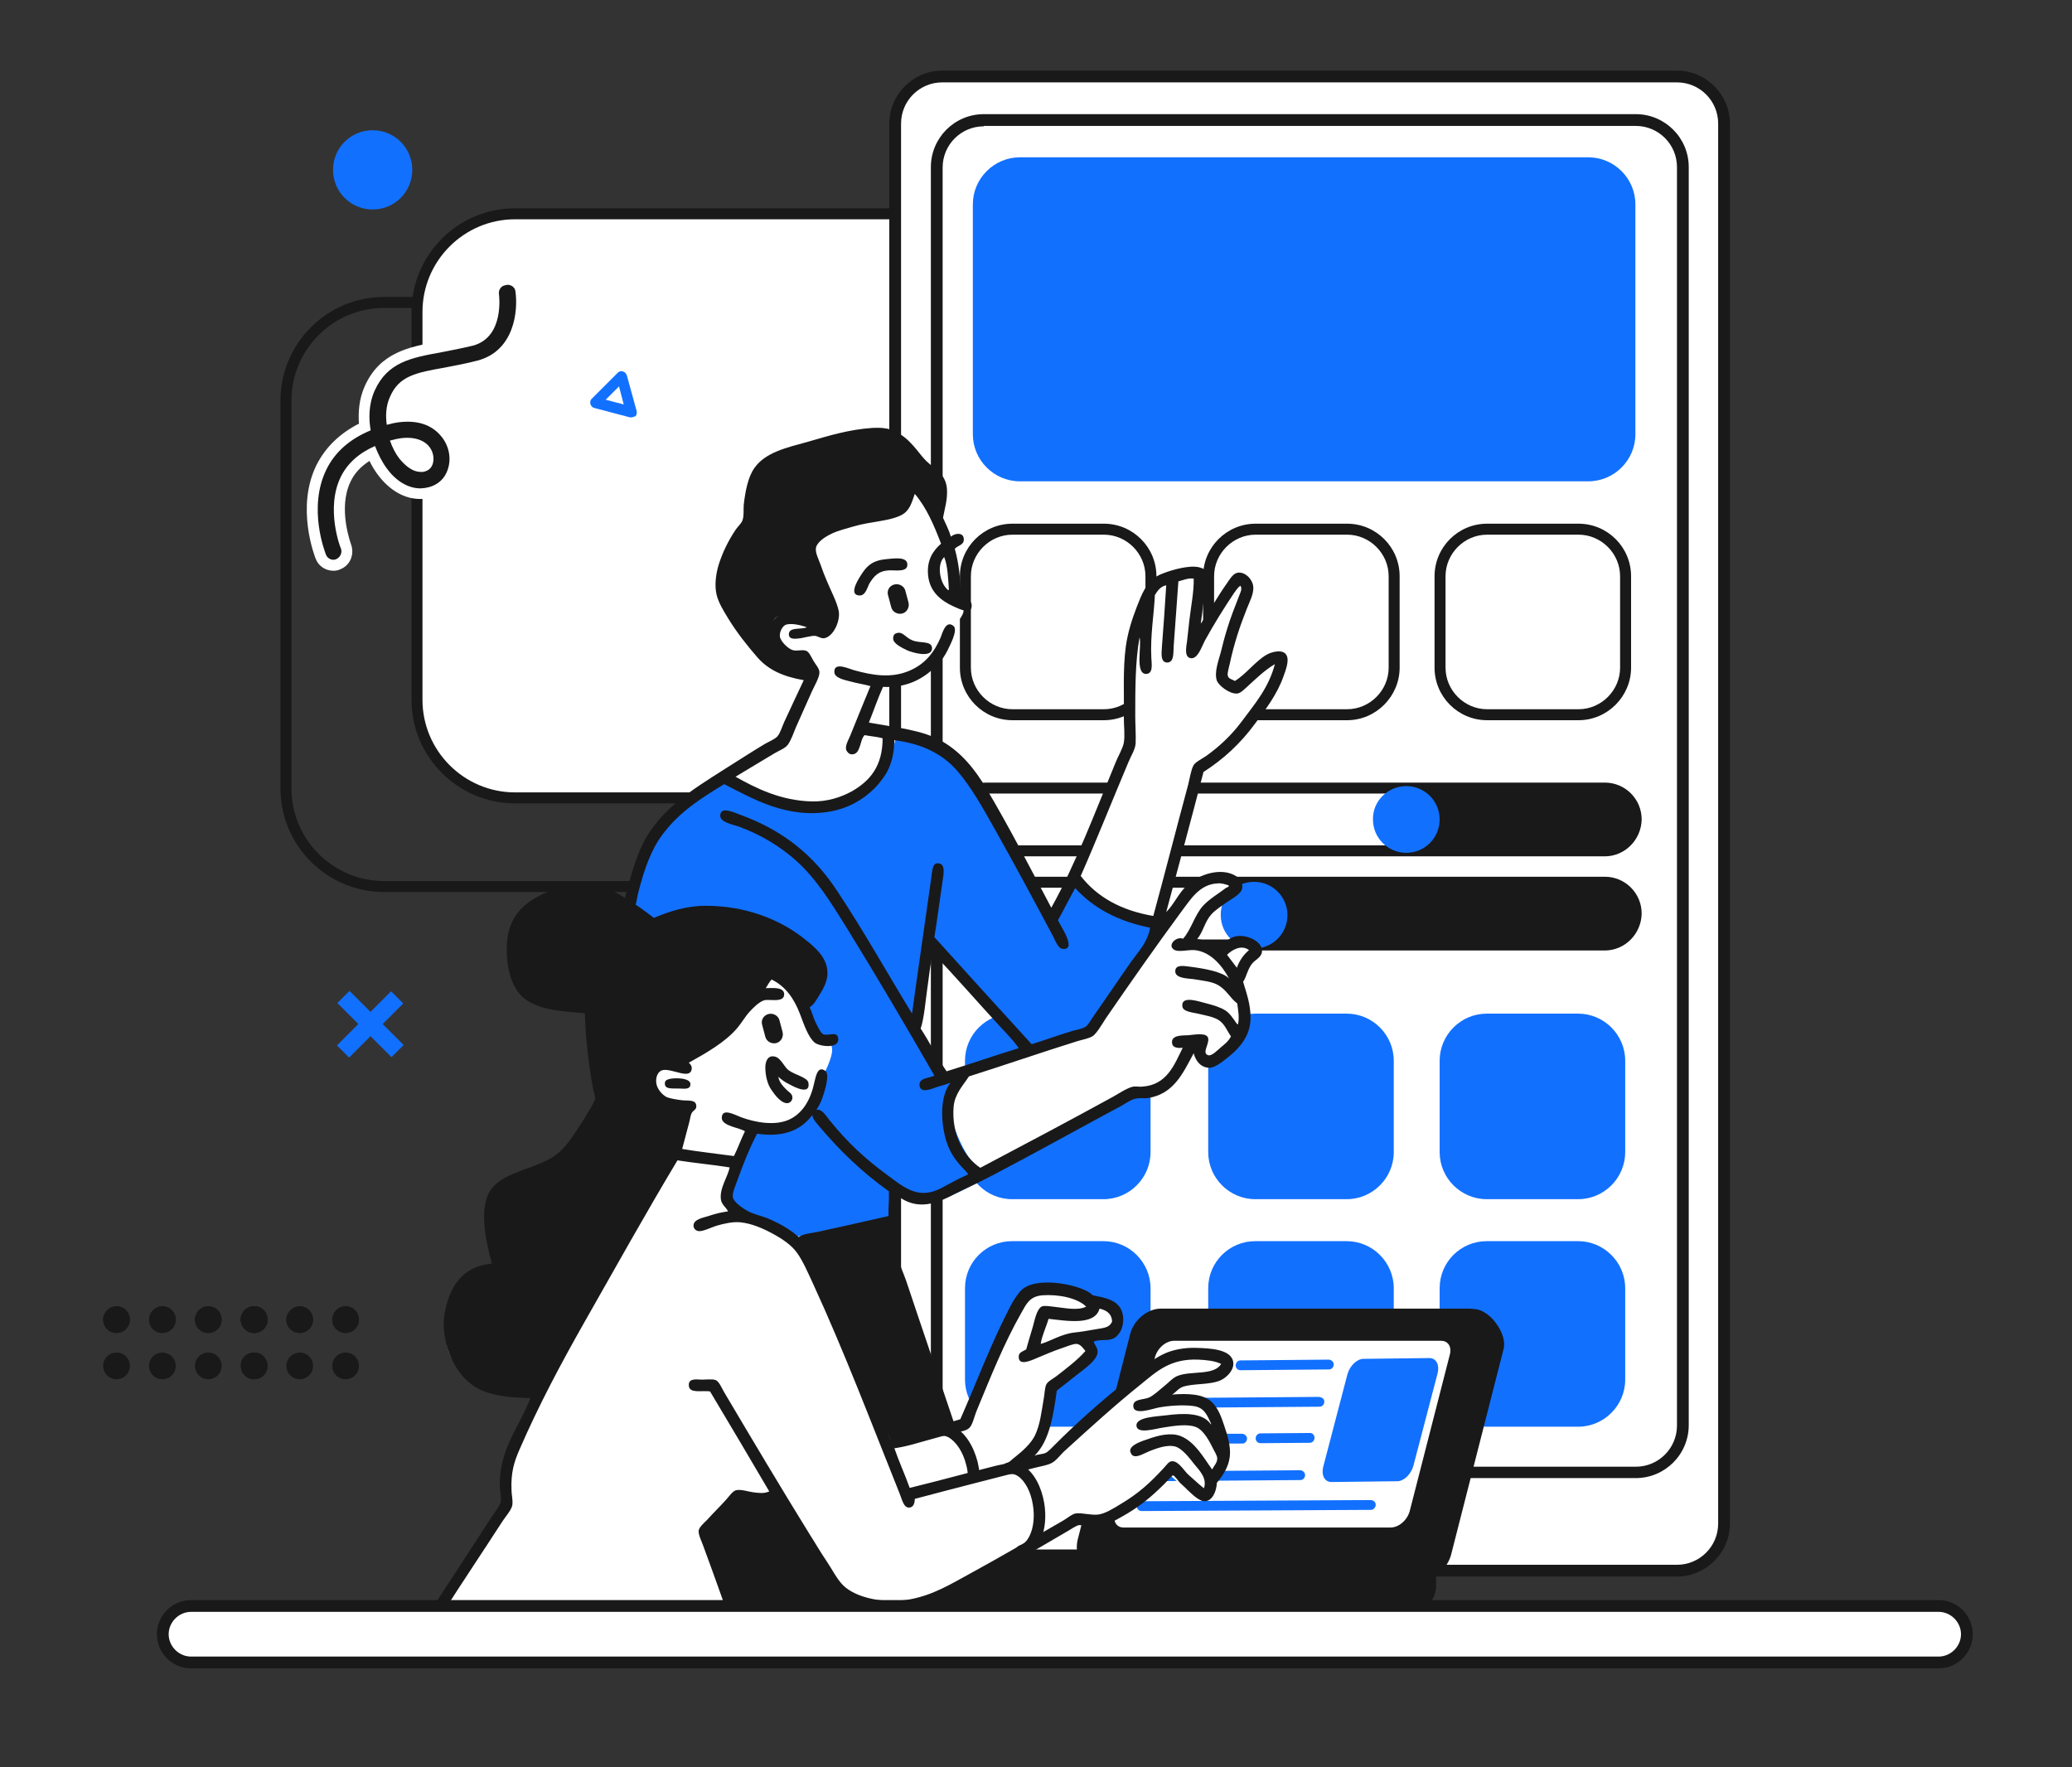 <?xml version="1.0" encoding="utf-8"?>
<!-- Generator: Adobe Illustrator 26.2.1, SVG Export Plug-In . SVG Version: 6.00 Build 0)  -->
<svg version="1.1" id="Capa_1" xmlns="http://www.w3.org/2000/svg" xmlns:xlink="http://www.w3.org/1999/xlink" x="0px" y="0px"
	 viewBox="0 0 528.2 450.5" style="enable-background:new 0 0 528.2 450.5;" xml:space="preserve">
<rect x="0" y="0" width="528.2" height="450.5" fill="#333333" stroke="none"/>
<style type="text/css">
	.st0{fill:#191919;}
	.st1{fill-rule:evenodd;clip-rule:evenodd;fill:#191919;}
	.st2{fill-rule:evenodd;clip-rule:evenodd;fill:#FFFFFF;}
	.st3{fill-rule:evenodd;clip-rule:evenodd;fill:#1270FF;}
	.st4{fill:#1270FF;}
	.st5{fill:#FFFFFF;}
	.st6{fill:#B99AC8;}
</style>
<g>
	<g>
		<g>
			<g>
				<g>
					<path class="st0" d="M268.6,227.4H97.9c-14.5,0-26.4-11.8-26.4-26.4v-98.9c0-14.5,11.8-26.4,26.4-26.4h170.7
						c14.5,0,26.4,11.8,26.4,26.4V201C295,215.6,283.1,227.4,268.6,227.4z M97.9,78.5c-13,0-23.6,10.6-23.6,23.6V201
						c0,13,10.6,23.6,23.6,23.6h170.7c13,0,23.6-10.6,23.6-23.6v-98.9c0-13-10.6-23.6-23.6-23.6H97.9z"/>
				</g>
			</g>
		</g>
	</g>
	<g>
		<g>
			<g>
				<g>
					<path class="st1" d="M88.1,333c1.9,0,3.4,1.5,3.4,3.4c0,1.9-1.5,3.4-3.4,3.4c-1.9,0-3.4-1.5-3.4-3.4
						C84.7,334.6,86.2,333,88.1,333z"/>
				</g>
			</g>
		</g>
		<g>
			<g>
				<g>
					<path class="st1" d="M76.4,333c1.9,0,3.4,1.5,3.4,3.4c0,1.9-1.5,3.4-3.4,3.4c-1.9,0-3.4-1.5-3.4-3.4
						C73,334.6,74.6,333,76.4,333z"/>
				</g>
			</g>
		</g>
		<g>
			<g>
				<g>
					<path class="st1" d="M64.8,333c1.9,0,3.4,1.5,3.4,3.4c0,1.9-1.5,3.4-3.4,3.4c-1.9,0-3.4-1.5-3.4-3.4
						C61.3,334.6,62.9,333,64.8,333z"/>
				</g>
			</g>
		</g>
		<g>
			<g>
				<g>
					<path class="st1" d="M64.8,333c1.9,0,3.4,1.5,3.4,3.4c0,1.9-1.5,3.4-3.4,3.4c-1.9,0-3.4-1.5-3.4-3.4
						C61.3,334.6,62.9,333,64.8,333z"/>
				</g>
			</g>
		</g>
		<g>
			<g>
				<g>
					<path class="st1" d="M53.1,333c1.9,0,3.4,1.5,3.4,3.4c0,1.9-1.5,3.4-3.4,3.4c-1.9,0-3.4-1.5-3.4-3.4
						C49.7,334.6,51.2,333,53.1,333z"/>
				</g>
			</g>
		</g>
		<g>
			<g>
				<g>
					<path class="st1" d="M41.4,333c1.9,0,3.4,1.5,3.4,3.4c0,1.9-1.5,3.4-3.4,3.4c-1.9,0-3.4-1.5-3.4-3.4
						C38,334.6,39.5,333,41.4,333z"/>
				</g>
			</g>
		</g>
		<g>
			<g>
				<g>
					<path class="st1" d="M29.7,333c1.9,0,3.4,1.5,3.4,3.4c0,1.9-1.5,3.4-3.4,3.4c-1.9,0-3.4-1.5-3.4-3.4
						C26.3,334.6,27.8,333,29.7,333z"/>
				</g>
			</g>
		</g>
		<g>
			<g>
				<g>
					<path class="st1" d="M88.1,333c1.9,0,3.4,1.5,3.4,3.4c0,1.9-1.5,3.4-3.4,3.4c-1.9,0-3.4-1.5-3.4-3.4
						C84.7,334.6,86.2,333,88.1,333z"/>
				</g>
			</g>
		</g>
		<g>
			<g>
				<g>
					<path class="st1" d="M76.4,333c1.9,0,3.4,1.5,3.4,3.4c0,1.9-1.5,3.4-3.4,3.4c-1.9,0-3.4-1.5-3.4-3.4
						C73,334.6,74.6,333,76.4,333z"/>
				</g>
			</g>
		</g>
		<g>
			<g>
				<g>
					<path class="st1" d="M64.8,333c1.9,0,3.4,1.5,3.4,3.4c0,1.9-1.5,3.4-3.4,3.4c-1.9,0-3.4-1.5-3.4-3.4
						C61.3,334.6,62.9,333,64.8,333z"/>
				</g>
			</g>
		</g>
		<g>
			<g>
				<g>
					<path class="st1" d="M64.8,333c1.9,0,3.4,1.5,3.4,3.4c0,1.9-1.5,3.4-3.4,3.4c-1.9,0-3.4-1.5-3.4-3.4
						C61.3,334.6,62.9,333,64.8,333z"/>
				</g>
			</g>
		</g>
		<g>
			<g>
				<g>
					<path class="st1" d="M53.1,333c1.9,0,3.4,1.5,3.4,3.4c0,1.9-1.5,3.4-3.4,3.4c-1.9,0-3.4-1.5-3.4-3.4
						C49.7,334.6,51.2,333,53.1,333z"/>
				</g>
			</g>
		</g>
		<g>
			<g>
				<g>
					<path class="st1" d="M41.4,333c1.9,0,3.4,1.5,3.4,3.4c0,1.9-1.5,3.4-3.4,3.4c-1.9,0-3.4-1.5-3.4-3.4
						C38,334.6,39.5,333,41.4,333z"/>
				</g>
			</g>
		</g>
		<g>
			<g>
				<g>
					<path class="st1" d="M29.7,333c1.9,0,3.4,1.5,3.4,3.4c0,1.9-1.5,3.4-3.4,3.4c-1.9,0-3.4-1.5-3.4-3.4
						C26.3,334.6,27.8,333,29.7,333z"/>
				</g>
			</g>
		</g>
		<g>
			<g>
				<g>
					<path class="st1" d="M88.1,344.8c1.9,0,3.4,1.5,3.4,3.4c0,1.9-1.5,3.4-3.4,3.4c-1.9,0-3.4-1.5-3.4-3.4
						C84.7,346.3,86.2,344.8,88.1,344.8z"/>
				</g>
			</g>
		</g>
		<g>
			<g>
				<g>
					<path class="st1" d="M76.4,344.8c1.9,0,3.4,1.5,3.4,3.4c0,1.9-1.5,3.4-3.4,3.4c-1.9,0-3.4-1.5-3.4-3.4
						C73,346.3,74.6,344.8,76.4,344.8z"/>
				</g>
			</g>
		</g>
		<g>
			<g>
				<g>
					<path class="st1" d="M64.8,344.8c1.9,0,3.4,1.5,3.4,3.4c0,1.9-1.5,3.4-3.4,3.4c-1.9,0-3.4-1.5-3.4-3.4
						C61.3,346.3,62.9,344.8,64.8,344.8z"/>
				</g>
			</g>
		</g>
		<g>
			<g>
				<g>
					<path class="st1" d="M64.8,344.8c1.9,0,3.4,1.5,3.4,3.4c0,1.9-1.5,3.4-3.4,3.4c-1.9,0-3.4-1.5-3.4-3.4
						C61.3,346.3,62.9,344.8,64.8,344.8z"/>
				</g>
			</g>
		</g>
		<g>
			<g>
				<g>
					<path class="st1" d="M53.1,344.8c1.9,0,3.4,1.5,3.4,3.4c0,1.9-1.5,3.4-3.4,3.4c-1.9,0-3.4-1.5-3.4-3.4
						C49.7,346.3,51.2,344.8,53.1,344.8z"/>
				</g>
			</g>
		</g>
		<g>
			<g>
				<g>
					<path class="st1" d="M41.4,344.8c1.9,0,3.4,1.5,3.4,3.4c0,1.9-1.5,3.4-3.4,3.4c-1.9,0-3.4-1.5-3.4-3.4
						C38,346.3,39.5,344.8,41.4,344.8z"/>
				</g>
			</g>
		</g>
		<g>
			<g>
				<g>
					<path class="st1" d="M29.7,344.8c1.9,0,3.4,1.5,3.4,3.4c0,1.9-1.5,3.4-3.4,3.4c-1.9,0-3.4-1.5-3.4-3.4
						C26.3,346.3,27.8,344.8,29.7,344.8z"/>
				</g>
			</g>
		</g>
	</g>
	<g>
		<g>
			<g>
				<g>
					<g>
						<path class="st2" d="M131.3,54.6H302c13.8,0,25,11.2,25,25v98.9c0,13.8-11.2,25-25,25H131.3c-13.8,0-25-11.2-25-25V79.5
							C106.3,65.7,117.5,54.6,131.3,54.6z"/>
					</g>
				</g>
				<g>
					<g>
						<path class="st0" d="M302,204.8H131.3c-14.5,0-26.4-11.8-26.4-26.4V79.5c0-14.5,11.8-26.4,26.4-26.4H302
							c14.5,0,26.4,11.8,26.4,26.4v98.9C328.4,193,316.5,204.8,302,204.8z M131.3,55.9c-13,0-23.6,10.6-23.6,23.6v98.9
							c0,13,10.6,23.6,23.6,23.6H302c13,0,23.6-10.6,23.6-23.6V79.5c0-13-10.6-23.6-23.6-23.6H131.3z"/>
					</g>
				</g>
			</g>
		</g>
		<g>
			<g>
				<g>
					<path class="st2" d="M240.2,19.5h187.3c6.6,0,12,5.4,12,12v356.9c0,6.6-5.4,12-12,12H240.2c-6.6,0-12-5.4-12-12V31.5
						C228.2,24.8,233.6,19.5,240.2,19.5z"/>
				</g>
			</g>
			<g>
				<g>
					<path class="st0" d="M427.5,401.9H240.2c-7.4,0-13.5-6.1-13.5-13.5V31.5c0-7.4,6.1-13.5,13.5-13.5h187.3
						c7.4,0,13.5,6.1,13.5,13.5v356.9C441,395.8,434.9,401.9,427.5,401.9z M240.2,21c-5.8,0-10.5,4.7-10.5,10.5v356.9
						c0,5.8,4.7,10.5,10.5,10.5h187.3c5.8,0,10.5-4.7,10.5-10.5V31.5c0-5.8-4.7-10.5-10.5-10.5H240.2z"/>
				</g>
			</g>
		</g>
		<g>
			<g>
				<g>
					<path class="st2" d="M250.8,30.7H417c6.6,0,12,5.4,12,12v320.7c0,6.6-5.4,12-12,12H250.8c-6.6,0-12-5.4-12-12V42.6
						C238.8,36,244.2,30.7,250.8,30.7z"/>
				</g>
			</g>
			<g>
				<g>
					<path class="st0" d="M417,376.8H250.8c-7.4,0-13.5-6.1-13.5-13.5V42.6c0-7.4,6-13.5,13.5-13.5H417c7.4,0,13.5,6,13.5,13.5
						v320.7C430.5,370.8,424.4,376.8,417,376.8z M250.8,32.2c-5.8,0-10.5,4.7-10.5,10.5v320.7c0,5.8,4.7,10.5,10.5,10.5H417
						c5.8,0,10.5-4.7,10.5-10.5V42.6c0-5.8-4.7-10.5-10.5-10.5H250.8z"/>
				</g>
			</g>
		</g>
		<g>
			<g>
				<g>
					<g>
						<path class="st3" d="M260,40.1h144.9c6.6,0,12,5.4,12,12v58.6c0,6.6-5.4,12-12,12H260c-6.6,0-12-5.4-12-12V52.1
							C248,45.5,253.4,40.1,260,40.1z"/>
					</g>
				</g>
			</g>
		</g>
		<g>
			<g>
				<g>
					<g>
						<path class="st0" d="M402.4,183.6h-23.3c-7.4,0-13.4-6-13.4-13.4v-23.3c0-7.4,6-13.4,13.4-13.4h23.3c7.4,0,13.4,6,13.4,13.4
							v23.3C415.8,177.5,409.8,183.6,402.4,183.6z M379.1,136.3c-5.8,0-10.6,4.8-10.6,10.6v23.3c0,5.8,4.8,10.6,10.6,10.6h23.3
							c5.8,0,10.6-4.8,10.6-10.6v-23.3c0-5.8-4.8-10.6-10.6-10.6H379.1z"/>
					</g>
				</g>
			</g>
			<g>
				<g>
					<g>
						<path class="st0" d="M343.4,183.6h-23.3c-7.4,0-13.4-6-13.4-13.4v-23.3c0-7.4,6-13.4,13.4-13.4h23.3c7.4,0,13.4,6,13.4,13.4
							v23.3C356.8,177.5,350.8,183.6,343.4,183.6z M320.1,136.3c-5.8,0-10.6,4.8-10.6,10.6v23.3c0,5.8,4.8,10.6,10.6,10.6h23.3
							c5.8,0,10.6-4.8,10.6-10.6v-23.3c0-5.8-4.8-10.6-10.6-10.6H320.1z"/>
					</g>
				</g>
			</g>
			<g>
				<g>
					<g>
						<path class="st0" d="M281.4,183.6h-23.3c-7.4,0-13.4-6-13.4-13.4v-23.3c0-7.4,6-13.4,13.4-13.4h23.3c7.4,0,13.4,6,13.4,13.4
							v23.3C294.8,177.5,288.8,183.6,281.4,183.6z M258.1,136.3c-5.8,0-10.6,4.8-10.6,10.6v23.3c0,5.8,4.8,10.6,10.6,10.6h23.3
							c5.8,0,10.6-4.8,10.6-10.6v-23.3c0-5.8-4.8-10.6-10.6-10.6H258.1z"/>
					</g>
				</g>
			</g>
		</g>
		<g>
			<g>
				<g>
					<g>
						<path class="st3" d="M379,258.4h23.3c6.6,0,12,5.4,12,12v23.3c0,6.6-5.4,12-12,12H379c-6.6,0-12-5.4-12-12v-23.3
							C367,263.8,372.4,258.4,379,258.4z"/>
					</g>
				</g>
			</g>
			<g>
				<g>
					<g>
						<path class="st3" d="M320,258.4h23.3c6.6,0,12,5.4,12,12v23.3c0,6.6-5.4,12-12,12H320c-6.6,0-12-5.4-12-12v-23.3
							C308,263.8,313.4,258.4,320,258.4z"/>
					</g>
				</g>
			</g>
			<g>
				<g>
					<g>
						<path class="st3" d="M258,258.4h23.3c6.6,0,12,5.4,12,12v23.3c0,6.6-5.4,12-12,12H258c-6.6,0-12-5.4-12-12v-23.3
							C246,263.8,251.4,258.4,258,258.4z"/>
					</g>
				</g>
			</g>
			<g>
				<g>
					<g>
						<path class="st3" d="M379,316.4h23.3c6.6,0,12,5.4,12,12v23.3c0,6.6-5.4,12-12,12H379c-6.6,0-12-5.4-12-12v-23.3
							C367,321.7,372.4,316.4,379,316.4z"/>
					</g>
				</g>
			</g>
			<g>
				<g>
					<g>
						<path class="st3" d="M320,316.4h23.3c6.6,0,12,5.4,12,12v23.3c0,6.6-5.4,12-12,12H320c-6.6,0-12-5.4-12-12v-23.3
							C308,321.7,313.4,316.4,320,316.4z"/>
					</g>
				</g>
			</g>
			<g>
				<g>
					<g>
						<path class="st3" d="M258,316.4h23.3c6.6,0,12,5.4,12,12v23.3c0,6.6-5.4,12-12,12H258c-6.6,0-12-5.4-12-12v-23.3
							C246,321.7,251.4,316.4,258,316.4z"/>
					</g>
				</g>
			</g>
		</g>
		<g>
			<g>
				<g>
					<g>
						<path class="st0" d="M409.1,242.3H251.4c-5.2,0-9.4-4.2-9.4-9.4c0-5.2,4.2-9.4,9.4-9.4h157.7c5.2,0,9.4,4.2,9.4,9.4
							C418.4,238.1,414.2,242.3,409.1,242.3z M251.4,226.3c-3.6,0-6.6,3-6.6,6.6c0,3.6,3,6.6,6.6,6.6h157.7c3.6,0,6.6-3,6.6-6.6
							c0-3.6-3-6.6-6.6-6.6H251.4z"/>
					</g>
				</g>
			</g>
		</g>
		<g>
			<g>
				<g>
					<g>
						<path class="st1" d="M327.3,224.9h81.7c4.4,0,8,3.6,8,8c0,4.4-3.6,8-8,8h-81.7c-4.4,0-8-3.6-8-8
							C319.3,228.5,322.9,224.9,327.3,224.9z"/>
					</g>
				</g>
			</g>
		</g>
		<g>
			<g>
				<g>
					<g>
						<path class="st3" d="M319.7,224.8c4.7,0,8.5,3.8,8.5,8.5c0,4.7-3.8,8.5-8.5,8.5c-4.7,0-8.5-3.8-8.5-8.5
							C311.1,228.6,314.9,224.8,319.7,224.8z"/>
					</g>
				</g>
			</g>
		</g>
		<g>
			<g>
				<g>
					<g>
						<path class="st0" d="M409.1,218.3H251.4c-5.2,0-9.4-4.2-9.4-9.4c0-5.2,4.2-9.4,9.4-9.4h157.7c5.2,0,9.4,4.2,9.4,9.4
							C418.4,214.1,414.2,218.3,409.1,218.3z M251.4,202.3c-3.6,0-6.6,3-6.6,6.6c0,3.6,3,6.6,6.6,6.6h157.7c3.6,0,6.6-3,6.6-6.6
							c0-3.6-3-6.6-6.6-6.6H251.4z"/>
					</g>
				</g>
			</g>
		</g>
		<g>
			<g>
				<g>
					<g>
						<path class="st1" d="M362.5,200.9h46.6c4.4,0,8,3.6,8,8c0,4.4-3.6,8-8,8h-46.6c-4.4,0-8-3.6-8-8
							C354.5,204.5,358.1,200.9,362.5,200.9z"/>
					</g>
				</g>
			</g>
		</g>
		<g>
			<g>
				<g>
					<g>
						<path class="st3" d="M358.5,200.4c4.7,0,8.5,3.8,8.5,8.5c0,4.7-3.8,8.5-8.5,8.5c-4.7,0-8.5-3.8-8.5-8.5
							C349.9,204.2,353.8,200.4,358.5,200.4z"/>
					</g>
				</g>
			</g>
		</g>
		<g>
			<g>
				<g>
					<path class="st2" d="M312.6,191.3c3.6-2.7,9.2-10.8,10.5-13.1c1.3-2.3,3.7-6.4,2.7-9.2c-1-2.8-9.4,5.7-10.2,6.5
						c-0.8,0.8-4.1-2-4.1-2s4.9-18,5.9-20.9c1-2.8-0.4-5.3-1.9-5.5c-1.5-0.2-11.2,18.4-11.2,18.4s1.5-16.7,1.7-18.5
						c0.2-1.8-6.8-0.9-11.5,2.2c-4.7,3.1-6.7,13.6-6.6,20.7c0.1,7.1-0.5,19.3-0.5,19.3l-19.7,44.9c0,0-13-22.9-21.6-35.6
						c-8.6-12.7-26.7-13-26.7-13l3.7-10.6c0,0,3.2-0.2,8-1.5c4.8-1.3,10.6-12.4,10.6-12.4s3.5-3.1,3.9-5c0.4-1.9-2.5-2.3-2.5-2.3
						s1-0.9,0.1-7.5c-0.9-6.6-4.3-14.1-4.3-14.1s1-8.1,0.2-9.7c-0.8-1.6-4.3-4.7-9.6-9.5c-5.3-4.8-24.3,1.1-31.9,3.7
						c-7.6,2.5-7.6,16.9-7.6,16.9s-5.5,6.2-6.5,14.3c-1,8.1,5.1,15.9,11,20.3c5.9,4.4,9.8,4.3,9.8,4.3l2.4,1.4l-7.6,14.9
						c0,0-19.7,13.1-29.2,20.5c-9.5,7.4-9.5,25.4-9.5,25.4s-3.5,161-4,180c0,1.2,0,1.8,0,1.8l99.7-2.4l-28.9-92.8l0.1-17.1
						c0,0,3.1,1.6,4.5,1.9c1.4,0.3,7.5-0.8,12.6-3c5.1-2.2,42.8-23.5,42.8-23.5s0,0.2,5.7-1.4c5.7-1.6,8.6-10.3,8.6-10.3l3.3,0.2
						c0,0,0.2,1.8,2.3,2.7c2.1,0.9,4.5-0.1,8.6-6.8c4.1-6.7-0.1-13.6-0.1-13.6s3.6-6,4.4-7.5c0.8-1.5-0.5-1.4-2.8-2.3
						c-2.3-0.9-7.4,3-7.4,3s-0.5,0.3-1.8-0.8c-1.3-1.1-4.9-2.6-4.9-2.6s2.8-5.3,3.8-7c1-1.7,7.8-5.4,8-6.5c0.2-1.1-4-2.5-8.2-1.7
						c-4.2,0.8-13.3,15.6-13.3,15.6l12.6-44.2C306.1,196.4,309,194.1,312.6,191.3z M240.1,274.8l-7.1-12.1l4-21.6l23.9,26.6
						L240.1,274.8z"/>
				</g>
			</g>
		</g>
		<g>
			<g>
				<g>
					<g>
						<path class="st1" d="M205.4,157.2c0,0,4.8,6,5.8,3.8c1-2.2,3-4.1,1.4-7.3c-1.6-3.1-8.5-14.7-4-17.9c4.5-3.1,10-3.8,14.8-4.9
							c4.8-1.1,7.5,0.5,8.6-2.7c1.1-3.2-0.2-5.9,1.4-4c1.6,1.9,4.8,6.3,4.8,6.3s4.2-4.4,1-8.3c-3.2-3.9-4.2-5.4-6.1-7.1
							c-1.9-1.7-4.1-7.2-10.5-5.7c-6.4,1.5-27.2,4.6-29.5,10.9c-2.3,6.3-2.1,12.6-2.1,12.6s-9.9,9.6-6.4,17.7
							c3.5,8.1,10.2,18,14.3,19.7c4.1,1.7,8.6,2.8,8.6,2.8l-0.7-3.9l-1.8-2c0,0-5.8-0.6-7.3-4.4c-1.5-3.8-0.6-5.6,1.3-5.8
							C200.9,156.9,205.4,157.2,205.4,157.2z"/>
					</g>
				</g>
			</g>
		</g>
		<g>
			<g>
				<g>
					<g>
						<path class="st1" d="M199.6,317.2l26.7-5.8l0.8,8.5l32.2,95.7l-101.7-5.7L199.6,317.2z"/>
					</g>
				</g>
			</g>
		</g>
		<g>
			<g>
				<g>
					<g>
						<path class="st3" d="M233.5,262.6l7,11.4l6.1-0.7c0,0-6.8,4.8-3.2,14.5c3.6,9.7,8.1,12.1,8.1,12.1s-9.4,6.4-14.2,5.7
							c-4.8-0.7-8.7-3.9-8.7-3.9l0.3,8l-65.4,14.1c0,0-7.2-78-2.7-96.9c4.5-19,9.6-17,13.3-20.6c3.7-3.5,10.7-8.6,10.7-8.6
							s9.8,6.4,19,7.8c9.2,1.4,20.4-3.3,22.1-8.8c1.7-5.5,2.7-9.3,2.7-9.3s11.5-1.4,18.4,9.9c6.9,11.3,22,37.3,22,37.3l5.5-10.3
							c0,0,5.2,4.8,11.4,8.2c6.2,3.4,10,3.1,10,3.1l-0.9,4.7l-16.5,23.2l-15.7,4.4l-25.5-29.2L233.5,262.6z"/>
					</g>
				</g>
			</g>
		</g>
		<g>
			<g>
				<g>
					<g>
						<path class="st1" d="M242.4,136.8c1.2-1,3.3-1.1,3.3,0.7c0,1.5-1.5,1.5-2.3,2.4c1,3.6,1.5,7.6,1.5,12.2
							c0.9,0.8,2.7,0.6,2.8,2.1c0.2,2.8-3.2,1-4.6,0.4c-3.3-1.5-6.1-3.8-6.5-7.9c-0.4-3.8,1.2-6.3,3.3-8.1
							c-1.8-4.7-3.7-9.2-6.7-12.7c-0.8,2.3-1.3,4.3-3.4,5.4c-3.1,1.6-7.8,1.6-12.2,2.9c-1.6,0.5-3.9,1-5.7,1.9
							c-1.7,0.8-3.7,2.2-3.9,3.6c-0.2,1.3,0.8,3.1,1.2,4.3c0.5,1.5,1,2.7,1.5,3.9c1.1,2.7,2.6,5.4,3.1,7.8c0.5,2.5-1.3,6.6-3.7,7
							c-0.9,0.1-1.5-0.5-2.3-0.6c-0.7-0.1-2.6,0.4-3.7,0.6c-1,0.1-2.9,0.5-3-0.9c-0.1-2.1,3.1-1.2,4.6-1.9c-1.2-0.4-3.5-1.1-5.2-0.7
							c-0.9,0.2-1.8,1.7-1.7,3c0.1,1.2,2,3.1,3.2,3.5c1.1,0.4,2.4-0.2,3.5,0.2c0.8,0.3,1.3,1.6,1.9,2.6c0.5,0.9,1.5,1.9,1.5,2.9
							c0,1.3-1.3,3.5-1.9,4.8c-1.5,3.3-2.6,5.9-4.1,9.2c-0.6,1.4-1.2,3.3-2.1,4.5c-0.7,0.9-2.3,1.5-3.3,2.1c-3.3,2-6.8,4.1-10,6
							c5.3,3,11.6,6.1,19.4,6.3c3.9,0.1,7.4-1,10.3-2.6c4.5-2.6,7.8-6.3,7.8-13.5c-1.4-0.4-3.1-0.5-4.6-0.8c-1.3,1.3-0.9,5-3.3,4.9
							c-0.6,0-1.2-0.6-1.4-1.2c-0.3-1.2,0.8-2.8,1.3-4.2c1.5-3.8,3.6-8.8,4.9-12c-1.4-0.4-3.4-0.7-5.2-1.2c-1.1-0.3-3.9-0.8-4-2.3
							c-0.2-2.9,3.9-0.8,5.2-0.5c4.4,1.2,9.2,2.1,13.9,0.1c4-1.7,6.3-4.6,8-8.5c0.4-1,1.3-4.6,3.3-2.9c1.2,1.1-1.1,5.2-1.6,6.3
							c-1.3,2.5-2.4,3.5-3.8,4.8c-2.8,2.5-6.8,4.7-12.6,4.4c-1.3,2.9-2.4,6.1-3.6,9.1c7.1,1.3,13.8,1.9,18.7,4.8
							c4.9,2.8,8.4,7.2,11.3,12.1c5.7,9.6,11.2,20.3,16.5,30.3c6.1-10.9,11.2-24.4,16.3-36.8c0.7-1.8,1.9-3.7,2.2-5.3
							c0.3-1.8,0-4.3,0-6.1c0.1-5.7-0.3-12.5,0.5-18.4c0.5-3.6,1.6-7,2.8-10.1c1.2-3.1,2.4-6.2,5.1-7.8c1.8-1,5.7-2.2,8.3-2.4
							c1.8-0.2,3.9,0.2,4.3,1.3c0.3,0.8-0.1,2.1-0.2,3.3c-0.4,3.3-0.7,6.7-1.2,9.9c2.1-3,4.2-6.8,6.6-10.2c0.7-1,1.6-2.6,2.8-2.8
							c2-0.3,3.9,1.8,4,3.7c0.1,1.8-1,3.8-1.7,5.6c-1.7,4.3-3.2,8.7-4.3,13.9c-0.2,1-0.7,2.4-0.5,3.1c0.2,0.8,1.2,0.9,1.8,1.3
							c2.7-1.6,5.3-5.1,8.1-6.7c1.4-0.8,4.3-1.5,5.1,0.2c0.7,1.4-0.3,3.9-0.8,5.3c-1.6,4.6-4.6,8.5-7.2,12
							c-3.8,5.2-8.2,9.2-13.2,12.4c-3.1,12-6.3,23.8-9.5,35.7c1.9-1.8,3.1-4.8,5.4-6.9c2.8-2.6,8.6-4.7,12.5-2.2
							c0.8,0.5,1.6,1.7,1.5,2.9c-0.2,1.6-2.5,2.7-3.8,3.6c-1.4,1-3,2-4.1,3.2c-1.7,1.9-2,4.3-3.6,6.3c2.2,0.2,3.7,1.2,5.2,2.2
							c1.7-1,3.1-3.2,6.1-3c2.1,0.1,5.5,1.6,5.2,4.1c-0.2,1.5-1.9,2-2.7,3.2c-1.1,1.6-1.2,3-2.1,4.4c0.9,3,1.9,5.7,1.9,9.2
							c0,5-3.4,8.3-6.6,10.7c-1.1,0.9-2.6,1.9-3.7,2c-2.3,0.1-3.7-1.7-4.2-3.7c-2.7,5-5,10.3-11.5,11.4c-0.9,0.2-2.1-0.1-3.4,0.2
							c-1,0.2-2.5,1.2-3.7,1.9c-8.4,4.5-16.7,9.1-25.1,13.6c-4.7,2.5-9.6,5.2-14.6,7.5c-4.6,2.1-10.2,6.3-16.4,2.3
							c-0.2,4.1-0.1,7.7-0.3,11.8c0,1.3-0.3,2.6-0.1,3.9c0.2,1.7,1.2,3.6,1.8,5.4c4.2,12.6,8.5,25.1,12.7,37.7
							c-1.1,0.1-2,0.9-2.9,0.9c-4.2-12.8-8.4-25.2-12.8-38.2c-0.6-1.8-1.6-3.7-1.8-5.4c-0.4-2.8,0.4-5.7,0.2-8.3
							c-5.7,1.1-12,2.5-18,3.9c-1.4,0.3-5.3,1.8-5.4-0.5c0-2,3.3-2.1,5.1-2.5c6-1.3,12.7-2.8,18.4-4.1c-0.1-2.2,0.2-4.1,0.1-6.3
							c-6.6-4.7-12.3-10.1-17.7-16.5c-0.8-1-1.9-2.1-1.8-3c0.1-0.8,0.7-1.3,1.3-1.3c1.2-0.1,2.2,1.6,3.1,2.7
							c4.6,5.7,8.9,9.7,14.9,14.1c2.5,1.8,5.3,4.3,8.8,4.4c2.4,0.1,4.4-1,6.2-2c1.9-1,3.3-1.8,5.4-2.7c-0.4-0.8-1.2-1.4-1.8-2.1
							c-2-2.2-3.4-4.5-4.2-8c-1-4.5-1-10.1,1.5-13.3c-0.9,0.4-2.1,0.7-3.4,1.1c-1.4,0.5-4.4,1.8-4.5-0.5c-0.1-1.9,2.5-1.7,3.8-2.4
							c-7.2-12.5-14.7-25.3-22.5-37.9c-3.8-6.1-7.7-12.5-13.1-17.2c-3.9-3.4-8.6-6.3-14.3-8.4c-1.5-0.5-4.8-1.1-4.7-2.8
							c0.1-2.4,3.2-0.9,5.1-0.2c11,4,18.8,10.4,24.7,19.4c6.9,10.4,12.8,21,19.1,31.3c1.5-11,3.3-23.1,4.9-34.6
							c0.3-1.9,0.2-4.3,2.3-3.6c1.3,0.5,0.8,2.9,0.6,4.3c-0.7,4.7-1.4,10.1-2.1,14.4c8.2,9.1,16.5,18.2,24.8,27.3
							c3.5-1.1,6.8-2.3,10.4-3.4c1.1-0.3,2.5-0.5,3.4-1.1c0.6-0.4,1.3-1.7,2-2.7c3.3-4.7,6.3-9.2,9.6-13.9c2-2.8,4.1-4.8,4.8-8.6
							c-8.1-1.6-14.5-5-19.1-10.1c-1.5,2.7-2.9,5.5-4.4,8.2c0.4,0.8,1.1,2,1.7,3.1c0.6,1.2,2.2,4.5-0.5,4.2
							c-1.2-0.1-1.9-2.2-2.6-3.5c-4.8-9-9.9-18.5-14.8-27.2c-3-5.3-5.8-10.4-9.4-14.6c-3.8-4.4-9-7-16.1-7.9
							c-0.1,5.9-2.1,9.3-5.1,12.3c-2.9,2.9-6.7,5.1-11.4,5.9c-10.9,1.9-19.8-3.4-26.9-7c-6,3.7-11.3,7-15.6,12.7
							c-3,3.9-4.8,9.1-6.3,15c-0.5,2-0.6,4.9-2.3,4.9c-1.5,0-1.6-1.5-1.1-3.5c1.1-4.3,2.3-8.6,3.8-12.2c4.2-10,13.1-15.3,21.9-20.9
							c3.2-2,6.4-4.1,9.9-6.2c1-0.6,2.6-1.2,3.3-2c0.7-0.8,1.2-2.5,1.7-3.6c1.6-3.5,3.5-7.5,5-10.7c-5.2-0.9-9-2.6-11.8-5.8
							c-2.7-3.1-5.3-6.4-7.5-10c-1.1-1.8-2.4-3.9-2.9-5.9c-0.6-2.4-0.2-5.4,0.5-7.7c1-3.2,2.5-6.2,4.3-8.9c0.5-0.8,1.5-1.6,1.8-2.5
							c0.4-1.2,0.2-2.7,0.3-3.9c0.4-3.5,1.1-7.2,2.8-9.5c2.8-3.9,8.2-5.1,13.3-6.5c5.5-1.6,10.7-3.2,16.6-3.6
							c4.9-0.3,7.8,1.5,10.4,4.4c1.2,1.3,2.2,2.8,3.4,4c2.2,2.1,5,3.3,5.3,7.1c0.2,2.8-0.6,5.1-1,7.4
							C241.1,133.6,241.9,135.1,242.4,136.8z M235.6,121c-1-0.8-1.9-1.7-2.7-2.6c-3.1-3.4-4.5-6.7-10.8-6.3
							c-5.5,0.4-10.1,1.9-15.1,3.3c-4.4,1.2-9.8,2-12.3,5.7c-1.6,2.3-1.9,5.8-2.2,9c-0.1,1.1,0,2.4-0.3,3.5c-0.3,1-1.4,2.2-2.1,3.1
							c-0.8,1.1-1.4,2.2-2,3.3c-1.2,2.3-2.5,4.9-2.7,7.8c-0.3,3.8,1.3,5.8,2.7,8c1,1.5,1.9,2.8,2.9,4.3c1.8,2.6,4.1,6.2,6.7,7.8
							c2,1.3,4.3,1.7,7.2,2.4c0-0.4-0.5-1.1-0.8-1.5c-1,0.1-2.3,0-3.3-0.4c-2.4-1-4.9-3.7-5-6.2c-0.1-3.5,2.7-6.8,7-5.9
							c0.1-1.1,0.4-1.8,1.4-1.8c1.3-0.1,1.9,1.4,2.8,2.4c0.9,1.1,1.8,2.1,2.7,2.6c2.3-2,0.6-4.7-0.3-6.9c-1.2-3.1-2.2-5.1-3.3-8.3
							c-0.8-2.2-1.5-4.7-0.5-6.7c1.9-3.5,6.1-4.7,10.3-5.9c2.1-0.6,4.3-1.2,6.5-1.6c1.8-0.3,5.2-0.6,6.5-1.7c1.4-1.2,1-5.5,3.5-5.9
							c3.3-0.5,4.4,4.3,5.9,5.1C239.1,123.8,237.5,122.6,235.6,121z M241,149.7c0.3,0.3,0.5,0.8,0.9,0.7c-0.2-3-0.3-6.1-1.2-8.4
							C238.8,143.9,239.6,148,241,149.7z M300.4,148.2c-0.4,5.3-0.8,11.1-1.2,16.5c-0.1,1.9,0.1,4.2-1.7,4.2c-1.7-0.1-1.4-2.3-1.3-4
							c0.4-5.3,0.8-10.6,1.1-15.7c-1.5,0.3-2.2,1.4-2.9,2.5c-0.2,4.8-1.2,10.3-0.9,16c0.1,1.7,0.5,4.1-1.4,4.1
							c-2.8-0.1-1-7.3-1.6-9.3c-1.1,5.9-1.1,13.2-1.1,20c0,2.4,0.2,4.8,0.1,7c-0.1,1.6-1.2,3.2-1.8,4.7c-4.1,9.7-8.1,19.8-12.2,29.1
							c4.2,5.4,10.3,8.8,18.5,10.2c3-11,5.9-22.4,8.9-33.5c0.4-1.6,0.7-3.6,1.3-4.8c0.4-0.9,2.3-1.8,3.3-2.5
							c3.5-2.5,6.5-5.4,8.9-8.6c3.5-4.7,7-8.7,8.6-14.8c-2.7,1.6-4.8,3.7-7.1,5.8c-0.7,0.6-1.7,1.7-2.6,1.7c-1.9,0.1-4.6-2-5.1-3.3
							c-0.7-2.1,0.4-5,1-7.2c0.5-2,1-4,1.6-5.9c0.9-3,2-5.7,3-8.3c0.3-0.9,1-1.9,0.4-2.8c-0.7,0.5-1.2,1.3-1.7,2
							c-2.6,3.9-5.1,7.9-7.4,12.1c-0.7,1.3-1.7,4.5-3.4,4.4c-1.9-0.1-1.3-2.9-1.1-4.3c0.2-1.9,0.4-3.7,0.6-5.4
							c0.4-3.5,1.2-7.4,1.1-10.6C302.9,147.3,301.6,147.9,300.4,148.2z M315.4,255.8c-2-1.5-2.7-3.6-5.3-4.9
							c-1.5-0.7-3.4-0.9-5.9-1.3c-1.6-0.2-4.6-0.2-4.6-2c0-1.7,2-1.4,3.5-1.2c4,0.5,8.4,1.3,10.2,3c-1.7-3.1-4.6-6.8-8.8-7.2
							c-1.8-0.1-4.1,0.6-5.2-0.1c-1.8-1.1,0.5-3.5,2.3-2.8c2.1-2.4,2.9-5.9,5-8.3c1.6-1.8,4.2-3.3,6-4.7c0.2-0.1,0.8-0.2,0.6-0.6
							c-0.9-0.3-1.8-0.6-2.8-0.5c-4.6,0.2-6.9,4.1-9.1,7c-6.7,9.1-13,18.1-19.4,27.4c-0.9,1.4-2.3,3.8-3.3,4.5
							c-0.9,0.6-2.5,0.9-3.9,1.3c-9.3,2.9-18.5,6.1-27.7,9c-1.4,2.2-3.6,4.4-3.9,7.7c-0.6,7.3,2.8,12.9,6.8,15.6
							c11-5.8,22.9-12.1,34-18.2c1.2-0.7,3.7-2.3,5-2.5c0.8-0.1,1.6,0.1,2.3,0c6.2-0.4,8.1-5.4,10.3-9.9c-1.8,0.2-2.6-0.3-2.7-1.1
							c-0.4-2.3,2.9-2,4.2-2.1c1.9-0.2,4.7-0.7,5,0.8c0.3,1.5-1.7,3.8,0,4.3c0.9,0.3,2.5-1.4,3.2-2c1-0.8,2-1.6,2.6-2.8
							c-1.1-1.6-1.6-3.2-3.2-4.2c-1.3-0.8-3.1-1.1-4.8-1.5c-1.5-0.4-4.3-0.5-4.4-2c-0.3-2.9,4.5-1.1,6.2-0.7c1.6,0.4,3.6,1,4.8,1.8
							c1.1,0.7,2,2.1,2.7,3.1c0.1,0.1,0.3,0.5,0.5,0.4C316,259.4,315.6,257.4,315.4,255.8z M312.8,243.4c0.8,1.1,1.7,2.2,2.5,3.3
							c0.7-1.9,1.7-3.3,3.1-4.5C316.4,240.7,314,242.2,312.8,243.4z M237.7,243.1c-0.5,2.8-0.9,5.8-1.3,8.8
							c-0.5,3.5-0.8,7.6-1.7,10.3c2.3,3.5,4.2,7.4,6.6,10.9c6.2-1.9,12.2-4,18.4-5.9c-1.5-2.2-3.5-4.1-5.3-6.1
							c-5.6-6.1-11-12.3-16.6-18.2C237.7,242.9,237.7,243,237.7,243.1z"/>
					</g>
				</g>
			</g>
			<g>
				<g>
					<g>
						<path class="st1" d="M226.3,142.5c1.4-0.1,4.9-0.7,5,1.3c0.2,2.2-3.1,1.5-4.8,1.6c-2.7,0.2-3.8,1.6-4.9,3.4
							c-0.4,0.7-0.9,3-2.4,3c-2.8,0-0.8-3.5,0.1-4.9C221,144.1,222.5,142.8,226.3,142.5z"/>
					</g>
				</g>
			</g>
			<g>
				<g>
					<g>
						<path class="st1" d="M228.6,161.4c1.5-0.5,2.2,1.1,3.9,1.8c2,0.9,5.1,0,5.1,2.1c-0.1,2.5-4.9,1.1-6.3,0.5
							c-1.5-0.7-3.4-1.7-3.6-2.8C227.6,161.9,228.1,161.5,228.6,161.4z"/>
					</g>
				</g>
			</g>
			<g>
				<g>
					<g>
						<path class="st1" d="M263.2,423.2c-1-0.2-2.1-0.3-3.3-0.3c-2.5-7.6-5.1-15.1-7.7-22.6c0.9-0.4,2.2-0.4,2.8-1.1
							C257.8,407.1,260.5,415.1,263.2,423.2z"/>
					</g>
				</g>
			</g>
		</g>
		<g>
			<g>
				<g>
					<g>
						<path class="st1" d="M228,149c1.2-0.3,2.5,0.4,2.8,1.6l0.8,3c0.3,1.2-0.4,2.5-1.6,2.8c-1.2,0.3-2.5-0.4-2.8-1.6l-0.8-3
							C226,150.6,226.7,149.3,228,149z"/>
					</g>
				</g>
			</g>
		</g>
		<g>
			<g>
				<g>
					<g>
						<path class="st1" d="M375.8,335.2l-0.4,0c-0.3-0.1-0.7-0.1-1.1-0.1h-78.5c-2.8,0-5.6,2.4-6.4,5.4L276.1,393
							c-0.4,1.5-0.2,2.8,0.5,3.8c1.1,2.4,4.8,4.6,6.9,4.6h78.5c2.8,0,5.6-2.4,6.4-5.4l13.4-52.5
							C382.6,340.5,378.6,335.2,375.8,335.2z"/>
					</g>
				</g>
				<g>
					<g>
						<path class="st0" d="M362.1,402.9h-78.5c-2.6,0-6.9-2.4-8.3-5.5c-0.8-1.2-1-2.9-0.6-4.8l13.4-52.5c0.9-3.6,4.4-6.5,7.8-6.5
							h78.5c0.4,0,0.8,0,1.2,0.1c2.6,0,4.8,2.3,5.6,3.4c1.8,2.3,2.6,4.9,2.1,6.8l-13.4,52.5C368.9,400,365.5,402.9,362.1,402.9z
							 M295.9,336.6c-2.1,0-4.3,1.9-4.9,4.3l-13.4,52.5c-0.3,1-0.2,1.9,0.3,2.6c1,2.1,4.1,3.9,5.7,3.9h78.5c2.1,0,4.3-1.9,4.9-4.3
							l13.4-52.5c0.2-0.9-0.4-2.7-1.6-4.2c-1.1-1.4-2.3-2.2-2.9-2.2l-0.3,0c-0.1,0-0.3,0-0.4,0c-0.2-0.1-0.4-0.1-0.7-0.1H295.9z"/>
					</g>
				</g>
			</g>
			<g>
				<g>
					<g>
						<g>
							<g>
								<path class="st2" d="M367.4,340.3h-68.1c-2.8,0-5.6,2.4-6.4,5.4l-10.2,39.8c-0.8,3,0.9,5.4,3.6,5.4h68.1
									c2.8,0,5.6-2.4,6.4-5.4l10.2-39.8C371.8,342.7,370.2,340.3,367.4,340.3z"/>
							</g>
						</g>
					</g>
				</g>
				<g>
					<g>
						<g>
							<g>
								<path class="st0" d="M354.5,392.4h-68.1c-1.7,0-3.2-0.7-4.2-2c-1.1-1.4-1.4-3.3-0.9-5.3l10.2-39.8c0.9-3.6,4.4-6.5,7.8-6.5
									h68.1c1.7,0,3.2,0.7,4.2,2c1.1,1.4,1.4,3.3,0.9,5.3l-10.2,39.8C361.4,389.5,358,392.4,354.5,392.4z M299.3,341.8
									c-2.1,0-4.3,1.9-4.9,4.3l-10.2,39.8c-0.3,1.1-0.1,2.1,0.4,2.7c0.4,0.5,1,0.8,1.8,0.8h68.1c2.1,0,4.3-1.9,4.9-4.3l10.2-39.8
									c0.3-1.1,0.1-2.1-0.4-2.7c-0.4-0.5-1-0.8-1.8-0.8H299.3z"/>
							</g>
						</g>
					</g>
				</g>
			</g>
			<g>
				<g>
					<g>
						<g>
							<g>
								<path class="st1" d="M241.1,396.5h121.5c1.1,0,2,0.9,2,2v5.8c0,2.8-2.2,5-5,5H244.1c-2.8,0-5-2.2-5-5v-5.8
									C239.1,397.4,240,396.5,241.1,396.5z"/>
							</g>
						</g>
					</g>
				</g>
				<g>
					<g>
						<g>
							<g>
								<path class="st0" d="M359.6,410.8H244.1c-3.6,0-6.5-2.9-6.5-6.5v-5.8c0-1.9,1.6-3.5,3.5-3.5h121.5c1.9,0,3.5,1.6,3.5,3.5
									v5.8C366.1,407.9,363.2,410.8,359.6,410.8z M241.1,398c-0.3,0-0.5,0.2-0.5,0.5v5.8c0,1.9,1.6,3.5,3.5,3.5h115.5
									c1.9,0,3.5-1.6,3.5-3.5v-5.8c0-0.3-0.2-0.5-0.5-0.5H241.1z"/>
							</g>
						</g>
					</g>
				</g>
			</g>
			<g>
				<g>
					<g>
						<g>
							<path class="st3" d="M347.6,346.4l16.8-0.2c1.7,0,2.6,1.7,2.1,3.8l-6.2,23.7c-0.6,2.1-2.4,3.9-4.1,3.9l-16.8,0.2
								c-1.7,0-2.6-1.7-2.1-3.8l6.2-23.7C344.1,348.2,345.9,346.4,347.6,346.4z"/>
						</g>
					</g>
				</g>
			</g>
			<g>
				<g>
					<g>
						<g>
							<path class="st4" d="M292.5,377.6c-0.7,0-1.2-0.6-1.2-1.2c0-0.7,0.5-1.3,1.2-1.3l38.9-0.3c0.7,0,1.3,0.6,1.3,1.2
								c0,0.7-0.5,1.3-1.2,1.3L292.5,377.6L292.5,377.6z"/>
						</g>
					</g>
				</g>
				<g>
					<g>
						<g>
							<path class="st4" d="M295,368.1c-0.7,0-1.2-0.6-1.2-1.2c0-0.7,0.5-1.3,1.2-1.3l12.5-0.1c0.7,0,1.3,0.6,1.3,1.2
								c0,0.7-0.5,1.3-1.2,1.3L295,368.1L295,368.1z"/>
						</g>
					</g>
				</g>
				<g>
					<g>
						<g>
							<path class="st4" d="M321.3,367.9c-0.7,0-1.2-0.6-1.2-1.2c0-0.7,0.5-1.3,1.2-1.3l12.5-0.1c0.7-0.1,1.3,0.5,1.3,1.2
								c0,0.7-0.5,1.3-1.2,1.3L321.3,367.9L321.3,367.9z"/>
						</g>
					</g>
				</g>
				<g>
					<g>
						<g>
							<path class="st4" d="M311.3,368c-0.7,0-1.2-0.6-1.2-1.2c0-0.7,0.5-1.3,1.2-1.3l5.3,0c0.7,0,1.3,0.6,1.3,1.2
								c0,0.7-0.5,1.3-1.2,1.3L311.3,368L311.3,368z"/>
						</g>
					</g>
				</g>
				<g>
					<g>
						<g>
							<path class="st4" d="M297.4,358.9c-0.7,0-1.2-0.6-1.2-1.2c0-0.7,0.5-1.3,1.2-1.3l38.9-0.3c0.7,0.1,1.3,0.5,1.3,1.2
								c0,0.7-0.5,1.3-1.2,1.3L297.4,358.9L297.4,358.9z"/>
						</g>
					</g>
				</g>
				<g>
					<g>
						<g>
							<path class="st4" d="M300,349.4c-0.7,0-1.2-0.6-1.2-1.2c0-0.7,0.5-1.3,1.2-1.3l8.3-0.1c0.7,0,1.3,0.6,1.3,1.2
								c0,0.7-0.5,1.3-1.2,1.3L300,349.4L300,349.4z"/>
						</g>
					</g>
				</g>
				<g>
					<g>
						<g>
							<path class="st4" d="M316.2,349.3c-0.7,0-1.2-0.6-1.2-1.2c0-0.7,0.5-1.3,1.2-1.3l22.5-0.2c0.6,0,1.3,0.5,1.3,1.2
								c0,0.7-0.5,1.3-1.2,1.3L316.2,349.3C316.2,349.3,316.2,349.3,316.2,349.3z"/>
						</g>
					</g>
				</g>
				<g>
					<g>
						<g>
							<path class="st4" d="M291,385.2c-0.7,0-1.2-0.6-1.2-1.2c0-0.7,0.6-1.3,1.2-1.3l58.4-0.3c0.7,0,1.3,0.5,1.3,1.2
								c0,0.7-0.6,1.3-1.2,1.3L291,385.2C291,385.2,291,385.2,291,385.2z"/>
						</g>
					</g>
				</g>
			</g>
		</g>
		<g>
			<g>
				<g>
					<path class="st2" d="M312,348.6c0.7-1.6-3-2.1-6.5-2.6c-3.5-0.5-8.6,0.8-15.1,5.6c-6.5,4.8-23.2,20.8-23.2,20.8l-13.4,3.5
						l2.7-0.8c0,0,4.9-2.5,7.8-6.4c2.9-3.9,4.3-13.8,4.3-13.8s7.5-7.2,9-8.7c1.5-1.5-2-4.3-2-4.3s7.6-1.2,8.9-1.4
						c1.3-0.2,0.8-2.2,0.6-4.6c-0.2-2.4-5.7-2.6-5.7-2.6s-5.5-3.7-13.7-3.6c-8.2,0.1-8.7,8-12.2,14.9c-3.5,6.9-8.3,19.6-8.3,19.6
						l-19.3,4.3c-4.6-11.9-11.3-29.2-15.9-39.7c-9.4-21.2-20.2-17.1-20.2-17.1s-2.3-2.1-4.4-5c-2.1-2.9,5.6-18.5,5.6-18.5
						s2.8,0.6,8.9-0.4c6.1-1,9.7-13.2,9.7-13.2s2.9-5.1,2.5-7.5c-0.3-1.8-0.9-0.6-4.2-2.3c-3.3-1.7-2.7-9.4-2.7-9.4s4.2-4.7,4.6-8.4
						c0.4-3.7-14.7-10.3-23.6-12.9c-8.9-2.6-19.2,2.4-19.2,2.4s-7.8-5-12.4-8.9c-4.6-3.9-11.5-0.6-19.4,3.6
						c-7.9,4.2-4,19.5-1.2,23.2c2.8,3.7,16.3,3.1,16.3,3.1s-0.2,3.8-0.2,10.2c0,6.3,2.7,13.7,2.7,13.7s-5.5,9.1-8.8,13.4
						c-3.3,4.3-12.5,5.2-17.5,9.9c-5,4.7-0.3,18.6-0.3,18.6s-9.3,3.1-11.2,9.7c-1.9,6.6-2.6,12.6,4.5,18.3
						c7.1,5.7,16.9,4.6,16.9,4.6s-0.8,5-5.3,13.1c-4.5,8.1-2,15-2,15l-20.3,30.5l79.3,0.2l-8.1-23.6l7-8.9c0,0,2.6,0.6,5.8,0.7
						c3.6,0.1,5.1-1.2,5.1-1.2s15,24.8,21,27.5c6,2.7,15.4,0.6,23.1-3.2c7.7-3.8,31.7-18.3,31.7-18.3s1.2,0.9,7,0.3
						c5.8-0.6,16.9-12.6,16.9-12.6s6.3,6.2,9.2,6.3c2.9,0.1,1.4-4.5,1.4-4.5s3.2-3.1,3.7-4.9c0.5-1.8-1.4-8.3-4.9-13
						c-3.5-4.7-11.6-2.2-11.6-2.2l4.7-4.5C300.1,352.6,311.3,350.2,312,348.6z"/>
				</g>
			</g>
		</g>
		<g>
			<g>
				<g>
					<g>
						<path class="st1" d="M173.5,270.5c0,0,7.5-4,11.4-7.8c3.9-3.8,11.3-15.6,11.3-15.6s3,1.4,4.8,4c1.8,2.6,4.5,5.9,4.5,5.9
							s6.7-8.1,3.9-11.8c-2.8-3.7-11.4-12.5-24.5-13.5c-13.1-1-19.9,3.2-19.9,3.2s-6.2-9.4-17.7-7.1c-11.5,2.3-15.6,1.8-15.9,10.9
							c-0.3,9,0,15.6,4.7,16.5c4.7,0.9,14.4,1.6,14.4,1.6s1,11.7,1.6,15.1c0.6,3.4,0.8,8.6,0.8,8.6s-6.7,13.2-13.3,15.7
							c-6.6,2.4-13.2,5.1-14.1,9.8c-0.9,4.7,0.8,15.9,0.8,15.9s-5.7,1.6-8.6,6.2c-2.9,4.6-5.1,19.3,3.2,23.4
							c8.2,4.1,16.2,3.6,16.2,3.6l34.3-60.3l3.5-12.2c0,0-3.8,0.3-7.2-3.4c-3.4-3.7-1.9-6.4,0.7-7.2
							C171.1,271,173.5,270.5,173.5,270.5z"/>
					</g>
				</g>
			</g>
		</g>
		<g>
			<g>
				<g>
					<g>
						<path class="st2" d="M173.1,294.4l15.6,2c0,0-5.1,7.5-2.7,9.9c2.4,2.4,3.6,3.6,3.6,3.6s13.1,0.5,19.1,15.6c6,15.1,19,43,19,43
							l14.3-3.5c0,0,3.5,0.7,5,3.9c1.5,3.2,2,5.9,2,5.9h11c0,0,4.5,2.7,5,7.8c0.5,5.1-1,11-1,11s-21,11.3-25.5,13.7
							c-4.5,2.4-10.7,4.5-19,0.9c-8.3-3.6-20.5-27.2-20.5-27.2s-3.7,1.6-6,1.7c-2.3,0.1-4.3-0.7-4.3-0.7l-7.7,8.5l9,25.2l-82-0.4
							l22.2-32.8c0,0-6.1-5.8,3.6-20.3C143.4,347.7,173.1,294.4,173.1,294.4z"/>
					</g>
				</g>
			</g>
		</g>
		<g>
			<g>
				<g>
					<g>
						<path class="st1" d="M311.3,347.7c-1.6-0.8-3.8-1-5.8-1.1c-7.3-0.3-10.7,3.1-14.8,6.4c-6.7,5.4-12.5,10.7-19,16.6
							c-1.3,1.1-2.4,2.8-3.7,3.4c-1.2,0.6-2.8,0.8-4.3,1.2c-10.1,2.6-20.4,5.2-30.5,7.9c0,1-0.3,2.1-1.3,2.2
							c-1.5,0.2-1.9-1.9-2.5-3.4c-7.3-18.2-14.1-36.2-22.2-53.8c-1.3-2.8-2.5-5.6-4-7.7c-1.4-2-3.8-3.6-6.2-4.9
							c-2.4-1.3-5.3-2.6-8.2-2.9c-2-0.2-4.1,0.3-5.9,0.8c-1.7,0.5-3.9,1.7-5,1.4c-0.5-0.1-1.1-0.6-1.1-1.3c-0.1-1.7,2.6-2.1,3.8-2.5
							c1.8-0.6,3-0.9,5-1.2c-0.4-0.9-1.6-1.7-1.8-2.9c-0.5-2.9,1.8-6,2.2-8.3c-4.3-0.7-8.9-1.1-13.3-1.8
							c-8.1,13.5-15.9,27.5-23.8,41.4c-6,10.6-11.6,21.1-16.5,32.4c-1.3,3-2.2,5.7-2,10.3c0,1.2,0.4,2.5,0.2,3.8
							c-0.2,1.2-1.7,2.9-2.5,4.1c-5.1,7.9-10.3,15.6-15.5,23.8c-0.8,1.2-1.7,3.5-3,3.5c-0.9,0-1.3-0.6-1.4-1.2
							c-0.2-1.2,1.3-2.8,2.1-4.1c5.1-7.8,9.8-15,14.9-22.9c0.8-1.2,2.2-3,2.4-3.9c0.3-1.4-0.2-3-0.2-4.2c-0.1-9.7,5.1-15.1,7.8-22.4
							c-5-0.1-9.2-0.5-12.7-2.1c-3.2-1.5-5.7-4.4-7.2-7.5c-1.7-3.4-2.7-8.2-1.9-12.3c1.3-6.7,4.6-11.7,12-12.4
							c-1.6-5.8-3.6-14.9,0.1-19.3c3.6-4.3,11.4-4.9,16.1-8.3c2.3-1.7,3.9-4.1,5.6-6.6c1.2-1.8,2.3-3.6,3.5-5.7c0.3-0.6,0.9-1.5,1-2
							c0.1-0.6-0.3-1.7-0.5-2.6c-1.1-6.1-1.9-12.4-2.1-19.3c-6.3-0.5-11.5-0.9-15.1-3.5c-3.5-2.5-5-7.9-4.8-13.8
							c0.2-5.7,2.8-9.4,6.8-11.8c3.9-2.4,8.9-4,15.1-3.5c3.4,0.3,6.1,1.9,8.6,3.4c2.5,1.5,4.8,3.2,7,4.9c3.7-1.6,8.2-3.1,13.2-3.1
							c10.1,0,18.6,3.4,24.6,8c2.8,2.2,6.9,5.2,6.4,9.9c-0.2,1.7-1,3.2-1.8,4.5c-0.8,1.3-1.5,2.7-2.7,3.5c0.7,1.4,0.8,2.3,1.5,3.8
							c0.5,0.9,1.3,2.9,2.1,3.1c1.4,0.4,3.6-1,3.7,1.2c0.1,2.5-4.7,1.9-6,0.9c-1.7-1.4-2.8-4.8-3.8-7.4c-1.5-3.9-3.7-7-7.2-8.7
							c-0.6,0.6-1,1.5-1.5,2.2c1.5,0,4.5-0.4,4.7,1.4c0.2,2.5-3.8,1.3-5.1,1.7c-1.3,0.4-2.8,1.9-3.7,2.9c-1.2,1.3-2,2.8-3.1,4.1
							c-3.1,3.7-8.1,6.5-12.4,8.9c0.4,0.4,0.9,0.9,0.7,1.8c-0.6,2.5-5-0.4-7.4,0.1c-1.2,0.3-1.8,1.8-1.6,3.3c0.2,1.5,1.5,3,2.7,3.6
							c0.7,0.3,2.9,0.7,4.1,0.8c1.8,0.1,3.3-0.1,3.4,1.4c0.1,1-0.8,1.1-1.2,1.9c-0.3,0.6-0.4,1.6-0.6,2.3c-0.6,2.2-1.2,4.5-1.8,6.8
							c4.2,0.7,8.8,1.2,13.2,1.8c1-2,1.8-4.3,2.8-6.3c-1.1-0.9-5.9-1.3-5.9-3.4c0-2.7,3.3-0.8,4.9-0.2c3.5,1.3,8.9,2.4,12.7,0.4
							c3.2-1.7,5.1-5,6-9.3c0.4-1.7,0.9-4.3,2.8-2.9c1.3,0.9-0.4,5.9-0.8,7c-1,2.7-2.3,4-3.4,5.3c-2.9,3.2-7.2,4.6-13.2,3.7
							c-1.8,3.4-3.5,7.6-5,11.8c-0.4,1.2-1.3,3.1-1.2,4.3c0.2,1.5,3.2,3.4,4.6,4c1.4,0.6,2.8,0.9,4.1,1.4c3.6,1.5,7.4,3.6,9.8,6.7
							c2.5,3.2,4.2,8,6,11.9c5.5,12.2,10.6,25.1,15.7,37.8c5.2-2,12-3.3,17.8-5.1c3.5-7.9,7.2-17.6,11.2-25.7
							c1.2-2.4,2.8-5.9,4.7-7.5c3.4-2.8,11.6-1.6,15.7,0.2c0.9,0.4,1.4,0.7,2.2,1.4c2.4,0.5,5.1,0.9,6.6,2.7
							c2.1,2.4,1.2,7.7-1.9,8.5c-1.4,0.4-2.9,0-4.5,0.6c0.2,0.8,1.1,1.6,1,2.8c-0.2,2-3.3,4.1-4.8,5.3c-2.1,1.7-4,3.1-5.6,4.4
							c-0.9,6.5-1.9,12.9-5.7,16.6c0.8-0.4,1.8-0.3,2.8-0.7c0.7-0.3,1.7-1.4,2.5-2.2c5.5-5.5,10.9-10.3,17.2-15.4
							c3.2-2.6,6.6-5.9,10.8-7.8c2-0.9,4.9-1.5,7.9-1.4c3.5,0.1,9.3,0.3,9.5,3.9c0.1,1.9-1.7,3.6-3.1,4.3c-2.7,1.3-6.9,0.8-9.7,1.7
							c-1.2,0.4-1.8,1.4-2.8,2c4-0.3,7.9-0.2,10.1,1.9c1.6,1.5,2.5,3.9,3.2,6.1c0.8,2.3,1.7,5.3,1.4,7.8c-0.3,2.7-1.8,4.9-3.3,6.7
							c-0.1,2.3-1.2,4.6-3,4.7c-1.5,0.1-3.4-1.9-4.5-2.9c-0.5-0.5-1-1-1.9-1.8c-0.3-0.3-1.4-1.9-1.8-1.9c-0.2,0-1.5,1.5-2,2
							c-3.6,3.6-6.6,6.1-11.3,8.7c-2.5,1.4-4.5,2.5-8.4,2.3c-0.8,0-1.7-0.4-2.3-0.3c-0.6,0.1-2,1-2.8,1.5
							c-9.8,5.7-19.3,11.4-29.6,16.6c-3.8,1.9-8.1,3.8-12.7,4.1c-6.8,0.4-13.5-1.3-17-4.7c-1.6-1.5-2.8-3.7-4.1-5.6
							c-3.9-6-7.2-11.6-11.1-17.9c-1.9,0.7-3.8,0.9-6.3,0.6c-0.9-0.1-2-0.5-2.7-0.4c-0.6,0.1-1.5,1.2-2,1.8c-1.9,2.1-3.6,4-5.4,6
							c2.8,8.2,5.8,16,8.7,24.2c0.4,1.3,0.6,2.9-0.9,3c-1.3,0.1-1.7-1.4-2.2-2.7c-2.6-7.3-5-14.1-7.7-21.4c-0.4-1.1-1.2-2.7-1.1-3.7
							c0.1-0.9,1.5-2.1,2.2-2.8c1.7-1.9,3.1-3.2,4.8-5.1c0.8-0.9,1.7-2.2,2.5-2.4c1.3-0.3,2.9,0.3,4.3,0.5c1.5,0.2,2.8,0.4,4.2-0.2
							c-5-8.5-10-17-15.1-25.5c-2.1-0.3-5.2,0.6-5.4-1.4c-0.2-1.9,1.6-1.7,3.3-1.6c1.2,0,2.7-0.2,3.5,0.1c0.9,0.3,1.6,2.1,2.2,3.1
							c7.4,12.5,14.3,24.1,21.9,36.4c1.3,2,2.6,4.3,4.1,6.5c1.5,2.2,2.7,4.7,4.3,6.3c3.3,3.3,10.7,4.8,17.1,3.6
							c5.9-1.1,10.4-3.9,15-6.4c7.9-4.3,15.9-9,23.9-13.6c1.1-0.6,2.4-1.8,3.4-1.9c1.5-0.2,3.8,0.5,5.6,0.3c1.8-0.2,4-1.6,5.8-2.7
							c4.4-2.6,7.4-5.3,10.9-9.1c0.8-0.8,1.3-1.8,2.2-1.8c1.6-0.1,3.1,2.5,4.1,3.4c1.5,1.3,2.5,2.3,4,3.5c0.9-2.6-1.2-4.6-2.5-6.2
							c-1.1-1.4-3.1-4.1-5-4.5c-1.9-0.4-4.2,0.4-5.8,1c-1.7,0.6-3.8,2.1-4.9,1.3c-0.4-0.3-0.6-1-0.6-1.1c-0.1-1.6,3.2-2.6,4.7-3.1
							c2.5-0.9,5.7-1.7,8.2-0.7c3.7,1.5,5.8,5.5,8,8.5c0.5-1,1.3-1.7,1.3-2.8c0-0.7-0.7-1.8-1-2.4c-0.9-1.8-2.4-4.8-4.4-5.6
							c-2.2-0.9-5.8-0.3-8.3,0.1c-2.1,0.3-6.8,1.8-6.9-0.5c-0.1-2.2,5.3-2.3,7.5-2.6c4.6-0.6,9.4-0.7,11.4,2.2
							c0.1,0,0.1,0.1,0.2,0.1c-1.1-2.4-1.8-4.4-4.8-4.7c-2.4-0.3-5.8-0.1-8.6,0.4c-1.6,0.3-6.4,2.1-6.5-0.3
							c-0.1-1.9,2.3-1.6,3.9-2.2c1.1-0.4,2.8-2,3.8-2.8c1.2-0.9,2.3-2.3,3.7-2.8C303.8,349.4,309.5,350.7,311.3,347.7z M148.4,228.8
							c-8.9,0.6-16.2,4.1-16.2,13.7c0,2.9,0.8,7.4,3,9.5c2.9,2.8,9,2.9,14.1,3.4c0.9-10.5,7.4-15.4,14.5-19.7
							C160.1,232.7,154.7,228.4,148.4,228.8z M208,248.1c0-2.8-2.9-4.8-4.6-6.2c-2.2-1.8-4.3-3.1-6.6-4.2c-4.7-2.3-11.2-4-18-3.7
							c-5.6,0.3-10.4,2.4-14.5,4.8c-5.9,3.4-11.3,8.1-12,16.3c-0.6,7.5,0.5,14.9,1.7,21.6c0.3,1.3,0.9,2.9,0.7,4.1
							c-0.1,0.7-0.6,1.5-1,2.2c-2.6,4.8-5.8,10-9.5,13.3c-2.1,1.9-5.4,3.3-8.6,4.4c-3.1,1.1-6.8,2.4-8.3,4.8c-1.5,2.4-1,7-0.5,9.8
							c0.2,1.2,0.6,2.7,1,4.3c0.4,1.5,1.3,3.3,0.9,4.3c-0.4,1-2.7,1.2-4.1,1.5c-1.8,0.4-3.1,0.9-4.1,1.5c-1.4,0.8-2.7,3.4-3.3,5
							c-3,7.6,0.7,16.5,5.8,19.4c3.5,2,8.6,2,13.7,2.4c5.2-10.5,11-20.5,16.8-30.5c4.3-7.5,8.6-15.2,12.9-22.6
							c1.5-2.5,3.1-4.9,4.4-7.5c0-0.1,0-0.1,0-0.2c1.2-3,1.5-6.5,2.6-9.4c-5.5,0.1-10.5-4.5-8.8-9.9c0.3-1,1.2-1.8,1.5-2.7
							c-1.4-3.2-1.9-7.7-1.5-12.3c0.2-1.8,0.1-3.7,1.8-3.7c1.5,0,1.4,1.6,1.2,3c-0.6,4.6,0,8.9,1.4,12.1c0.7,0,1.5,0,2.1,0.1
							c5.5-3.1,11.5-5.7,15.8-11.4c2.8-3.6,5.6-8,8.2-12.2c0.8-1.3,1.7-3.7,3.2-3.6c2.6,0.2,0.4,3.7-0.1,4.4c3.3,1.2,5.1,4,6.8,6.8
							C206.2,252.2,208,250.6,208,248.1z M265.7,330.2c-3.2,0.3-4,2.1-5.3,4.4c-4.5,7.9-7.9,16.5-11.5,25.2c-0.6,1.5-1,3.6-1.9,4.3
							c-0.9,0.8-3.1,1-4.6,1.4c-1.8,0.5-3.2,0.9-4.7,1.3c-3.4,0.9-6.2,1.9-9.7,2.4c1.2,3.5,2.7,6.7,3.9,10.1
							c7.4-1.8,14.6-3.8,21.8-5.6c1.1-0.3,2.3-0.4,3.2-0.8c0.6-0.3,1.2-1,1.9-1.5c1.9-1.5,4-3.4,5-5.4c1.4-2.9,1.7-6.2,2.3-9.6
							c0.2-1,0.2-2.5,0.6-3.4c0.3-0.8,1.7-1.5,2.5-2.1c2.7-2.1,5.5-4.2,7.5-6.5c-0.5-0.6-1.2-1.7-2.2-1.8c-0.8-0.1-2.4,0.6-3.6,1
							c-2.4,0.8-4.4,1.7-6.6,2.6c-1.6,0.7-4.7,2.1-4.6-0.4c0-1.1,1.1-1.3,1.9-1.8c0.6-2,1-3.6,1.7-5.8c0.4-1.4,1-4.7,2.4-5.2
							c0.7-0.2,1.9,0,2.8,0.1c2.9,0.3,6.1,1.1,8.4,0C274.7,330.9,269.9,329.9,265.7,330.2z M280.3,333.6c-1.2,4.4-8.4,3.1-13,2.6
							c-0.6,2.1-1.7,4.3-2,6.4c2.5-0.7,5.2-2.5,8.5-2.9c1.9-0.2,3-0.4,4.7-0.7c2.5-0.5,4.2-0.3,5-2.1
							C283.4,334.8,282,334,280.3,333.6z"/>
					</g>
				</g>
			</g>
			<g>
				<g>
					<g>
						<path class="st1" d="M198.4,274.5c0.3,1.5,1.2,2.4,2.2,3.4c0.5,0.5,1.4,0.9,1.4,1.9c0,0.8-0.6,1.3-1.1,1.4
							c-1.6,0.3-3.4-2.1-4.2-3.3c-1.1-1.5-1.6-3.8-1.6-5.8c0-1.6,0.7-3.3,2.6-2.7c1.4,0.4,2.3,2.7,3.3,3.4c1.7,1.3,4.9,1.8,5.1,3.3
							c0.5,3.2-3.8,0.9-4.7,0.4C200.1,275.9,199.2,275.2,198.4,274.5z"/>
					</g>
				</g>
			</g>
			<g>
				<g>
					<g>
						<path class="st1" d="M170.5,275.1c1.3-0.4,5.6-0.4,5.5,1.3c0,1.2-1.1,1.2-2.6,1.1c-1.7-0.1-3.8,0.3-3.9-1.1
							C169.4,275.5,169.9,275.3,170.5,275.1z"/>
					</g>
				</g>
			</g>
		</g>
		<g>
			<g>
				<g>
					<g>
						<path class="st0" d="M260.5,396.8c-0.7,0-1.3-0.5-1.5-1.1c-0.2-0.8,0.3-1.6,1.1-1.8c2.2-0.6,4.1-4.9,3.2-10.3
							c-0.5-3.3-2-6.1-3.8-7.3c-0.7-0.5-1.4-0.6-2.1-0.5c-0.8,0.2-1.6-0.3-1.8-1.1c-0.2-0.8,0.3-1.6,1.1-1.8c1.5-0.4,3-0.1,4.4,0.9
							c2.5,1.7,4.4,5.2,5.1,9.4c1.1,6.7-1.3,12.7-5.5,13.7C260.7,396.8,260.6,396.8,260.5,396.8z"/>
					</g>
				</g>
			</g>
		</g>
		<g>
			<g>
				<g>
					<path class="st0" d="M248.3,378c-0.8,0-1.4-0.6-1.5-1.4c-0.1-1.1-0.2-2.2-0.5-3.2c-0.8-3.3-2.6-5.9-4.5-7
						c-0.8-0.4-1.5-0.5-2.1-0.3c-0.8,0.3-1.6-0.1-1.9-0.9c-0.3-0.8,0.1-1.6,0.9-1.9c1.4-0.5,3-0.4,4.5,0.4c2.7,1.4,4.9,4.7,6,8.9
						c0.3,1.3,0.5,2.6,0.6,3.8C249.9,377.2,249.3,377.9,248.3,378C248.4,378,248.4,378,248.3,378z"/>
				</g>
			</g>
		</g>
		<g>
			<g>
				<g>
					<g>
						<path class="st1" d="M195.9,258.5c1.2-0.3,2.5,0.4,2.8,1.6l0.8,3c0.3,1.2-0.4,2.5-1.6,2.8c-1.2,0.3-2.5-0.4-2.8-1.6l-0.8-3
							C193.9,260,194.7,258.8,195.9,258.5z"/>
					</g>
				</g>
			</g>
		</g>
		<g>
			<g>
				<g>
					<g>
						<g>
							<path class="st2" d="M48.7,409.4h445.5c4,0,7.2,3.2,7.2,7.2c0,4-3.2,7.2-7.2,7.2H48.7c-4,0-7.2-3.2-7.2-7.2
								C41.5,412.6,44.7,409.4,48.7,409.4z"/>
						</g>
					</g>
				</g>
			</g>
			<g>
				<g>
					<g>
						<g>
							<path class="st0" d="M494.2,425.3H48.7c-4.8,0-8.7-3.9-8.7-8.7c0-4.8,3.9-8.7,8.7-8.7h445.5c4.8,0,8.7,3.9,8.7,8.7
								C502.9,421.4,499,425.3,494.2,425.3z M48.7,410.9c-3.1,0-5.7,2.6-5.7,5.7c0,3.1,2.6,5.7,5.7,5.7h445.5c3.1,0,5.7-2.6,5.7-5.7
								c0-3.1-2.6-5.7-5.7-5.7H48.7z"/>
						</g>
					</g>
				</g>
			</g>
		</g>
		<g>
			<g>
				<g>
					<g>
						<path class="st3" d="M89.1,252.6l13.8,13.8l-3.1,3.1L86,255.7L89.1,252.6z"/>
					</g>
				</g>
			</g>
			<g>
				<g>
					<g>
						<path class="st3" d="M99.7,252.7l3.1,3.1l-13.8,13.8l-3.1-3.1L99.7,252.7z"/>
					</g>
				</g>
			</g>
		</g>
	</g>
	<g>
		<g>
			<g>
				<rect x="97.2" y="93.5" class="st5" width="21.3" height="28.2"/>
			</g>
		</g>
	</g>
	<g>
		<g>
			<g>
				<g>
					<path class="st0" d="M85.1,144.1c-1.4,0-2.7-0.8-3.2-2.1c-0.2-0.5-5-12.5,0.2-22.8c2.2-4.5,5.9-7.9,11-10.3
						c-0.3-2.7-0.3-6.4,1.2-9.8c3.6-7.9,10.3-9.2,18-10.6c2.6-0.5,5.2-1,8-1.7c6.8-1.8,5.6-11.2,5.6-11.6c-0.1-0.9,0.1-1.8,0.6-2.5
						c0.5-0.7,1.3-1.2,2.3-1.4l0.5,0c1.7,0,3.1,1.2,3.4,2.9c0.8,5.4-0.4,16.4-10.6,19.2c-3,0.8-5.8,1.3-8.3,1.8
						c-7.2,1.3-11.1,2-13.2,6.7c-0.7,1.6-0.9,3.3-0.8,4.8c1.4-0.3,2.8-0.5,4.1-0.5c4.9,0,7.8,2.1,9.4,3.8c2.6,2.8,3.5,6.9,2.2,10.3
						c-1.1,3.1-3.6,5.1-6.9,5.5c-0.4,0.1-0.9,0.1-1.3,0.1c-3.6,0-7-2-9.7-5.6c-1-1.3-1.9-2.9-2.6-4.6c-3.1,1.6-5.3,3.8-6.7,6.6
						c-3.8,7.5,0,17.1,0,17.2c0.7,1.8-0.1,3.8-1.9,4.5C86,144,85.5,144.1,85.1,144.1z M101.4,113.3c0.5,1,1,2,1.6,2.8
						c0.6,0.9,2.3,2.8,4.2,2.8c0.1,0,0.3,0,0.4,0c0.7-0.1,1.1-0.4,1.4-1c0.4-1,0-2.4-0.8-3.3c-0.7-0.7-1.9-1.6-4.3-1.6
						C103.1,113,102.3,113.1,101.4,113.3z"/>
				</g>
			</g>
		</g>
		<g>
			<g>
				<g>
					<path class="st5" d="M129.4,72.6c1,0,1.9,0.7,2,1.7c0.7,5-0.3,15.1-9.6,17.6c-3,0.8-5.9,1.3-8.4,1.8c-7.3,1.3-11.7,2.1-14,7.5
						c-1.1,2.4-1.1,5.1-0.8,7.1c0.1,0,0.2-0.1,0.4-0.1c1.7-0.5,3.4-0.7,4.9-0.7c4.4,0,6.9,1.8,8.3,3.4c2.2,2.4,3,5.9,1.9,8.9
						c-0.9,2.6-3,4.2-5.8,4.6c-0.4,0-0.7,0.1-1.1,0.1c-3.1,0-6.2-1.8-8.6-5.1c-1.2-1.6-2.2-3.6-3-5.7c-4.1,1.8-7,4.4-8.7,7.8
						c-4,8.1-0.1,18.2,0,18.3c0.4,1-0.1,2.2-1.1,2.7c-0.2,0.1-0.5,0.2-0.8,0.2c-0.8,0-1.6-0.5-1.9-1.3c-0.2-0.5-4.7-11.9,0.1-21.7
						c2.2-4.5,6-7.8,11.3-10c-0.5-2.7-0.6-6.5,1-10.1c3.3-7.3,9.3-8.4,17-9.8c2.6-0.5,5.2-1,8.1-1.7c8.1-2.2,6.6-13,6.6-13.1
						c-0.2-1.1,0.6-2.2,1.7-2.3C129.2,72.6,129.3,72.6,129.4,72.6L129.4,72.6z M107.3,120.3c0.2,0,0.4,0,0.5,0
						c1.2-0.2,2.1-0.8,2.5-2c0.5-1.5,0.1-3.4-1.1-4.7c-0.8-0.9-2.5-2-5.4-2c-1.2,0-2.5,0.2-3.9,0.6c-0.2,0-0.3,0.1-0.5,0.1
						c0.6,1.7,1.4,3.3,2.4,4.6C102.9,118.2,104.8,120.3,107.3,120.3L107.3,120.3z M129.4,69.8c-0.2,0-0.4,0-0.6,0
						c-1.4,0.2-2.5,0.9-3.3,1.9c-0.8,1-1.1,2.3-0.9,3.6c0,0.3,1.1,8.5-4.6,10c-2.8,0.8-5.4,1.2-7.9,1.7c-7.8,1.4-15.2,2.8-19.1,11.4
						c-1.5,3.3-1.7,6.8-1.5,9.6c-4.9,2.5-8.5,6-10.8,10.5c-5.4,10.9-0.4,23.5-0.2,24c0.7,1.8,2.5,3,4.5,3c0.6,0,1.2-0.1,1.8-0.4
						c2.5-1,3.6-3.8,2.7-6.3c0-0.1-3.5-9.2-0.1-16.1c1-2.1,2.6-3.8,4.8-5.2c0.6,1.3,1.3,2.4,2.1,3.5c3,4,6.8,6.2,10.8,6.2
						c0.5,0,1,0,1.5-0.1c3.8-0.5,6.8-2.9,8.1-6.4c1.4-3.9,0.4-8.5-2.5-11.7c-1.8-1.9-5-4.3-10.4-4.3c-0.8,0-1.7,0.1-2.6,0.2
						c0.1-0.9,0.3-1.7,0.6-2.5c1.7-3.8,4.4-4.5,12-5.9c2.6-0.5,5.5-1,8.6-1.9c11.2-3,12.5-14.9,11.6-20.7
						C133.8,71.6,131.8,69.8,129.4,69.8L129.4,69.8z M103.6,114.4c0.1,0,0.2,0,0.3,0c1.9,0,2.8,0.6,3.3,1.1c0.5,0.6,0.7,1.4,0.5,1.9
						c0,0.1-0.1,0.1-0.3,0.1c-1,0-2.2-0.9-3.3-2.3C104,115,103.8,114.7,103.6,114.4L103.6,114.4z"/>
				</g>
			</g>
		</g>
	</g>
	<g>
		<g>
			<g>
				<g>
					<g>
						<path class="st6" d="M161,105.1c-0.1,0-9.3-2.5-9.3-2.5l6.8-6.8C158.5,95.9,161,105.1,161,105.1z M151.9,102.6l9,2.4l-2.4-9
							L151.9,102.6z"/>
					</g>
				</g>
			</g>
		</g>
		<g>
			<g>
				<g>
					<g>
						<path class="st4" d="M160.9,106.4c-0.1,0-0.2,0-0.3,0l-9.1-2.4c-0.5-0.1-0.8-0.5-1-1c-0.1-0.5,0-1,0.3-1.3l6.7-6.7
							c0.3-0.3,0.8-0.5,1.3-0.3c0.5,0.1,0.8,0.5,1,1l2.5,9.1c0.1,0.5,0,1-0.3,1.3C161.6,106.2,161.3,106.4,160.9,106.4z
							 M154.4,101.9l4.6,1.2l-1.2-4.6L154.4,101.9z"/>
					</g>
				</g>
			</g>
		</g>
	</g>
	<g>
		<g>
			<g>
				<g>
					<path class="st3" d="M95,33.2c5.6,0,10.1,4.5,10.1,10.1c0,5.6-4.5,10.1-10.1,10.1c-5.6,0-10.1-4.5-10.1-10.1
						C84.9,37.7,89.4,33.2,95,33.2z"/>
				</g>
			</g>
		</g>
	</g>
</g>
</svg>
